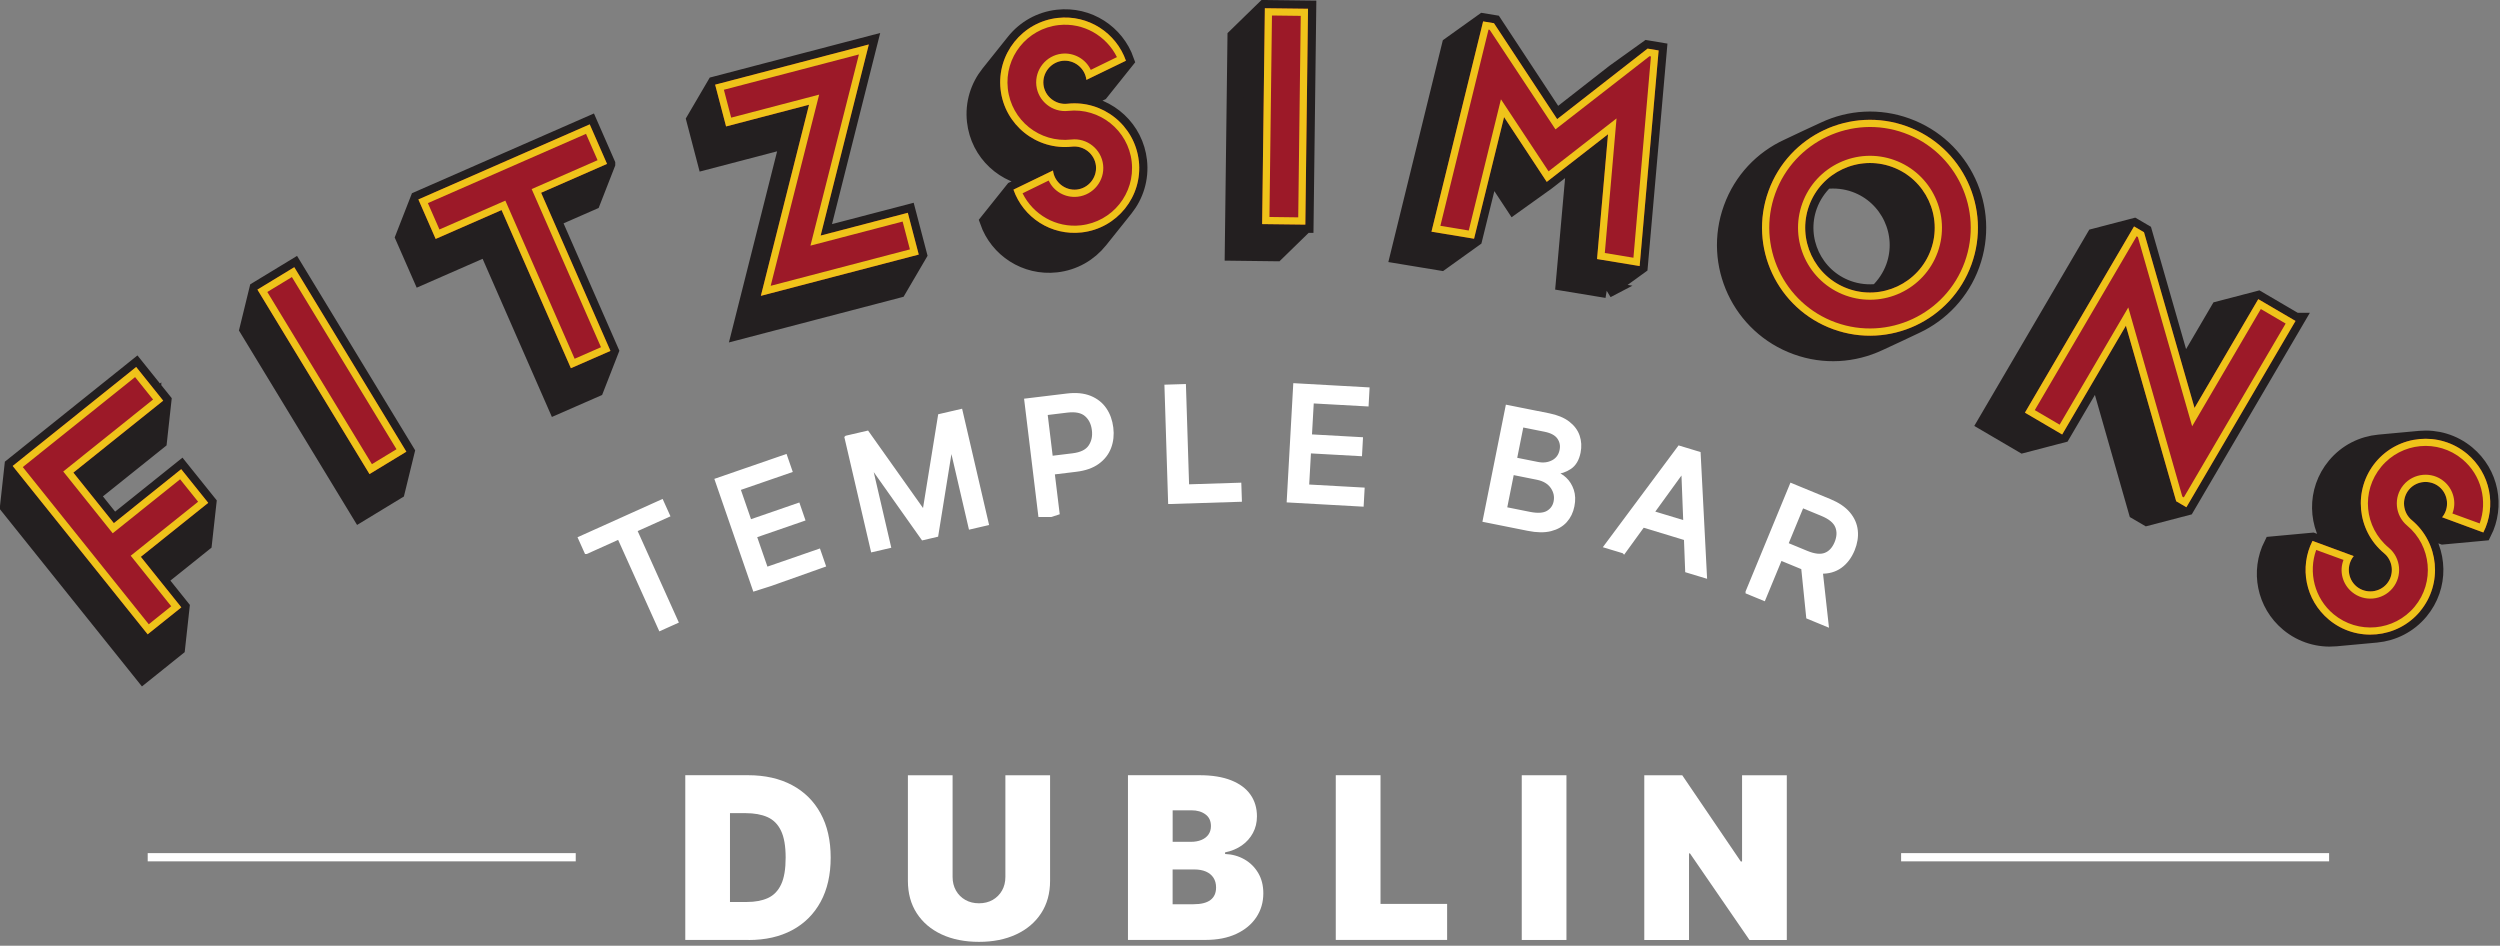 <svg width="608" height="230" viewBox="0 0 608 230" fill="none" xmlns="http://www.w3.org/2000/svg">
<rect x="0" y="0" width="608" height="230" fill="#808080" stroke="none"/>
<g clip-path="url(#clip0_1_2)">
<path d="M182.07 228.59H166.66V188.53H181.92C186.04 188.53 189.6 189.33 192.61 190.93C195.61 192.53 197.94 194.82 199.57 197.82C201.21 200.81 202.02 204.4 202.02 208.57C202.02 212.74 201.21 216.32 199.58 219.32C197.95 222.31 195.64 224.61 192.66 226.21C189.67 227.81 186.15 228.61 182.08 228.61L182.07 228.59ZM177.53 219.36H181.68C183.66 219.36 185.35 219.04 186.76 218.4C188.16 217.76 189.23 216.66 189.97 215.09C190.71 213.53 191.07 211.35 191.07 208.56C191.07 205.77 190.69 203.59 189.94 202.03C189.19 200.46 188.09 199.36 186.65 198.72C185.21 198.08 183.44 197.76 181.36 197.76H177.53V219.35V219.36Z" fill="white"/>
<path d="M244.51 188.54H255.38V214.2C255.38 217.25 254.65 219.89 253.2 222.11C251.75 224.33 249.72 226.05 247.13 227.25C244.53 228.46 241.52 229.06 238.09 229.06C234.66 229.06 231.61 228.46 229.01 227.25C226.41 226.04 224.4 224.33 222.96 222.11C221.52 219.89 220.8 217.25 220.8 214.2V188.54H231.67V213.26C231.67 214.5 231.94 215.6 232.49 216.58C233.04 217.55 233.8 218.31 234.77 218.86C235.74 219.41 236.85 219.68 238.09 219.68C239.33 219.68 240.45 219.41 241.42 218.86C242.38 218.31 243.14 217.55 243.69 216.58C244.24 215.61 244.51 214.5 244.51 213.26V188.54Z" fill="white"/>
<path d="M274.32 228.59V188.53H291.69C294.74 188.53 297.31 188.94 299.39 189.76C301.47 190.58 303.04 191.74 304.1 193.24C305.16 194.74 305.69 196.51 305.69 198.54C305.69 200.01 305.37 201.36 304.72 202.57C304.07 203.78 303.17 204.8 302.01 205.61C300.85 206.42 299.49 206.99 297.94 207.3V207.69C299.66 207.76 301.23 208.19 302.63 208.99C304.04 209.79 305.16 210.9 305.99 212.3C306.82 213.7 307.24 215.35 307.24 217.24C307.24 219.43 306.67 221.38 305.53 223.09C304.39 224.8 302.77 226.14 300.67 227.12C298.57 228.1 296.07 228.59 293.16 228.59H274.3H274.32ZM285.19 204.73H289.65C290.6 204.73 291.44 204.58 292.17 204.28C292.9 203.98 293.47 203.55 293.88 202.98C294.29 202.41 294.5 201.72 294.5 200.9C294.5 199.66 294.06 198.71 293.17 198.06C292.28 197.4 291.16 197.07 289.81 197.07H285.19V204.74V204.73ZM285.19 219.91H290.27C292.1 219.91 293.47 219.57 294.38 218.88C295.29 218.2 295.75 217.18 295.75 215.84C295.75 214.9 295.53 214.11 295.1 213.45C294.67 212.8 294.06 212.3 293.27 211.96C292.48 211.62 291.53 211.45 290.42 211.45H285.18V219.9L285.19 219.91Z" fill="white"/>
<path d="M324.86 228.59V188.53H335.74V219.83H351.94V228.59H324.87H324.86Z" fill="white"/>
<path d="M380.96 188.54V228.6H370.09V188.54H380.96Z" fill="white"/>
<path d="M434.55 188.54V228.6H425.47L411 207.55H410.77V228.6H399.89V188.54H409.12L423.36 209.51H423.67V188.54H434.54H434.55Z" fill="white"/>
<path d="M140.02 208.48H35.92" stroke="white" stroke-width="2" stroke-miterlimit="10"/>
<path d="M566.44 208.48H462.35" stroke="white" stroke-width="2" stroke-miterlimit="10"/>
<path d="M39.69 97.44L38.61 107.28L22.22 120.41L27.69 127.24L44.07 114.11L50.64 122.3L49.55 132.14L38.63 140.89L44.1 147.72L43.02 157.56L34.83 164.13L2 123.16L3.08 113.32L33.12 89.25L39.69 97.44ZM37.23 97.17L32.85 91.71L5.54 113.59L36.18 151.82L41.64 147.44L31.79 135.15L48.18 122.02L43.8 116.56L27.41 129.69L15.38 114.67L37.23 97.16V97.17Z" fill="#231F20" stroke="#231F20" stroke-width="4" stroke-miterlimit="10"/>
<path d="M98.83 109.85L96.48 119.47L87.51 124.92L60.25 80.05L62.6 70.43L71.57 64.98L98.83 109.85ZM70.99 67.38L65.01 71.01L90.45 112.88L96.43 109.25L70.99 67.38Z" fill="#231F20" stroke="#231F20" stroke-width="4" stroke-miterlimit="10"/>
<path d="M147.63 39.86L144.03 49.08L134.42 53.29L148.47 85.34L144.87 94.56L135.25 98.77L118.4 60.31L102.37 67.33L98.15 57.71L101.75 48.49L143.42 30.23L147.63 39.85V39.86ZM104.06 49.4L106.87 55.81L122.9 48.79L139.75 87.25L146.16 84.44L129.3 45.98L145.33 38.96L142.52 32.55L104.06 49.4Z" fill="#231F20" stroke="#231F20" stroke-width="4" stroke-miterlimit="10"/>
<path d="M199.58 57.29L220.78 51.75L223.44 61.91L218.44 70.45L180.04 80.49L191.76 34.01L171.58 39.29L168.92 29.13L173.92 20.59L211.3 10.81L199.58 57.29ZM176.05 21.84L177.82 28.61L199.22 23.01L187.43 69.51L221.29 60.65L219.52 53.88L197.1 59.74L208.89 13.24L176.04 21.83L176.05 21.84Z" fill="#231F20" stroke="#231F20" stroke-width="4" stroke-miterlimit="10"/>
<path d="M267.42 58.43C264.88 61.6 261.18 63.77 256.87 64.25C249.43 65.08 242.66 60.62 240.29 53.84L246.47 46.11L251.95 43.46C244.37 43.03 238.02 37.26 237.16 29.47C236.68 25.16 237.99 21.07 240.52 17.9C241.57 16.59 245.65 11.49 246.7 10.17C249.23 7 252.94 4.83 257.25 4.35C264.69 3.52 271.46 7.99 273.83 14.76L267.65 22.49L262.17 25.14C269.75 25.57 276.09 31.34 276.96 39.13C277.44 43.44 276.13 47.53 273.6 50.7C272.55 52.01 268.47 57.11 267.42 58.43ZM265.29 16.99L271.64 13.89C269.1 8.75 263.52 5.43 257.47 6.1C249.75 6.96 244.25 13.9 245.1 21.56C245.96 29.28 252.84 34.79 260.55 33.93C264.38 33.5 267.86 36.29 268.28 40.11C268.7 43.94 265.92 47.41 262.09 47.84C259.03 48.18 256.24 46.52 255.04 43.91L248.69 47.01C251.23 52.15 256.81 55.48 262.86 54.8C270.51 53.95 276.09 47.07 275.23 39.34C274.38 31.69 267.43 26.12 259.77 26.97C255.94 27.4 252.47 24.61 252.04 20.79C251.62 16.96 254.4 13.49 258.22 13.06C261.21 12.73 264.07 14.38 265.28 17L265.29 16.99ZM254.52 22.76C255.2 23.81 256.13 24.55 257.3 24.99C256.62 23.94 255.69 23.2 254.52 22.76ZM259.62 45.85C258.94 44.8 258.01 44.06 256.84 43.62C257.52 44.67 258.45 45.41 259.62 45.85Z" fill="#231F20" stroke="#231F20" stroke-width="4" stroke-miterlimit="10"/>
<path d="M317.45 54.63L310.36 61.54L299.86 61.41L300.52 8.91L307.61 2L318.11 2.13L317.46 54.63H317.45ZM316.34 3.86L309.34 3.77L308.73 52.77L315.73 52.86L316.34 3.86Z" fill="#231F20" stroke="#231F20" stroke-width="4" stroke-miterlimit="10"/>
<path d="M390.79 70.48L380.37 68.76L383.03 38.91L376.19 44.24L368.14 50L362.58 41.56L358.51 58.05L350.46 63.82L340.1 62.11L352.66 10.98L360.71 5.22L363.33 5.65L378.47 28.65L392.64 17.58L400.68 11.82L403.37 12.27L398.75 64.71L390.77 70.49L390.79 70.48ZM390.28 61.53L397.25 62.68L401.51 13.73L401.16 13.67L378.29 31.46L362.29 7.25L362.01 7.2L350.3 54.92L357.2 56.06L365.03 24.15L376.61 41.67L393.14 28.8L390.29 61.53H390.28Z" fill="#231F20" stroke="#231F20" stroke-width="4" stroke-miterlimit="10"/>
<path d="M456.94 83.35C450.84 86.2 443.72 86.75 436.88 84.27C423.25 79.33 416.2 64.27 421.14 50.65C423.62 43.8 428.63 38.62 434.79 35.79C436.25 35.05 442.23 32.31 443.76 31.59C449.86 28.74 456.96 28.25 463.73 30.71C477.36 35.65 484.41 50.71 479.47 64.33C477.02 71.11 472.01 76.3 465.91 79.15C464.45 79.89 458.47 82.63 456.94 83.35ZM463.13 32.35C450.43 27.75 436.35 34.34 431.75 47.04C427.15 59.74 433.74 73.82 446.44 78.42C459.15 83.02 473.22 76.43 477.82 63.73C482.42 51.03 475.83 36.95 463.13 32.35ZM471.24 61.35C467.95 70.43 457.91 75.14 448.83 71.85C439.75 68.56 435.04 58.52 438.33 49.43C441.62 40.35 451.66 35.65 460.74 38.94C469.82 42.23 474.53 52.27 471.24 61.36V61.35ZM456.64 71.03C458.34 69.41 459.77 67.32 460.63 64.96C463.59 56.8 459.35 47.74 451.18 44.79C448.81 43.93 446.29 43.69 443.96 43.96C442.26 45.58 440.83 47.67 439.97 50.04C437.01 58.2 441.25 67.26 449.41 70.21C451.78 71.07 454.3 71.31 456.63 71.04L456.64 71.03Z" fill="#231F20" stroke="#231F20" stroke-width="4" stroke-miterlimit="10"/>
<path d="M558.27 78.07L531.73 123.37L522.15 125.87L519.67 124.42L510.12 91L501.52 105.68L491.94 108.18L482.88 102.87L509.42 57.57L519 55.07L521.41 56.48L531.02 89.94L539.62 75.26L549.2 72.76L558.26 78.07H558.27ZM549.83 75.16L533.13 103.67L519.93 57.64L519.63 57.46L494.86 99.74L500.9 103.28L517.6 74.77L530.74 120.76L531.1 120.97L555.87 78.69L549.83 75.15V75.16Z" fill="#231F20" stroke="#231F20" stroke-width="4" stroke-miterlimit="10"/>
<path d="M568.06 155.19C564.02 155.56 559.89 154.4 556.55 151.63C550.79 146.84 549.31 138.88 552.55 132.46L562.41 131.55L568.12 133.66C563.17 127.9 562.92 119.33 567.93 113.3C570.7 109.96 574.55 108.07 578.6 107.69C580.28 107.54 586.78 106.94 588.46 106.78C592.5 106.41 596.63 107.57 599.97 110.34C605.73 115.13 607.21 123.09 603.97 129.51L594.11 130.42L588.4 128.31C593.35 134.07 593.6 142.64 588.59 148.67C585.81 152.01 581.96 153.9 577.92 154.28C576.25 154.43 569.74 155.03 568.06 155.19ZM596.43 124.88L603.06 127.3C605 121.9 603.52 115.58 598.84 111.68C592.86 106.71 584.05 107.58 579.13 113.5C574.16 119.48 574.97 128.25 580.95 133.21C583.91 135.67 584.32 140.11 581.86 143.07C579.4 146.03 574.96 146.44 572 143.98C569.63 142.01 568.89 138.85 569.94 136.17L563.3 133.75C561.36 139.15 562.84 145.47 567.52 149.37C573.44 154.29 582.27 153.53 587.24 147.55C592.16 141.63 591.34 132.76 585.42 127.83C582.46 125.37 582.05 120.93 584.51 117.97C586.97 115.01 591.41 114.6 594.37 117.06C596.69 118.98 597.48 122.19 596.43 124.87V124.88ZM571.71 140.83C572 139.61 571.89 138.43 571.38 137.28C571.09 138.5 571.2 139.68 571.71 140.83ZM584.8 121.13C584.51 122.35 584.62 123.53 585.13 124.68C585.41 123.46 585.3 122.28 584.8 121.13Z" fill="#231F20" stroke="#231F20" stroke-width="4" stroke-miterlimit="10"/>
<path d="M3.08 113.32L33.12 89.25L39.69 97.44L17.84 114.94L27.69 127.23L44.07 114.1L50.64 122.29L34.25 135.42L44.1 147.71L35.91 154.27L3.08 113.32Z" fill="#9C1928"/>
<path d="M98.83 109.85L89.86 115.3L62.6 70.43L71.57 64.98L98.83 109.85Z" fill="#9C1928"/>
<path d="M101.75 48.5L143.42 30.24L147.63 39.86L131.6 46.88L148.46 85.34L138.84 89.55L121.98 51.09L105.95 58.11L101.74 48.49L101.75 48.5Z" fill="#9C1928"/>
<path d="M173.92 20.59L211.3 10.81L199.58 57.29L220.78 51.75L223.44 61.91L185.04 71.95L196.76 25.47L176.58 30.75L173.92 20.59Z" fill="#9C1928"/>
<path d="M276.97 39.14C277.93 47.77 271.68 55.57 263.05 56.53C255.61 57.36 248.85 52.9 246.47 46.12L256.09 41.46C256.41 44.31 259.03 46.41 261.89 46.1C264.74 45.78 266.84 43.16 266.53 40.3C266.21 37.45 263.59 35.35 260.73 35.66C252.1 36.62 244.3 30.37 243.34 21.75C242.38 13.12 248.63 5.32 257.25 4.36C264.69 3.53 271.46 8 273.83 14.77L264.21 19.43C263.89 16.58 261.26 14.48 258.41 14.79C255.56 15.11 253.46 17.73 253.77 20.59C254.09 23.44 256.71 25.54 259.57 25.23C268.19 24.27 276 30.52 276.96 39.15L276.97 39.14Z" fill="#9C1928"/>
<path d="M317.45 54.63L306.95 54.5L307.61 2L318.11 2.13L317.46 54.63H317.45Z" fill="#9C1928"/>
<path d="M360.71 5.21L363.33 5.64L378.7 28.97L400.69 11.82L403.38 12.27L398.76 64.71L388.4 63L391.07 32.65L376.17 44.24L365.79 28.48L358.49 58.06L348.13 56.35L360.69 5.22L360.71 5.21Z" fill="#9C1928"/>
<path d="M445.84 80.07C432.21 75.13 425.16 60.07 430.1 46.45C435.03 32.83 450.1 25.77 463.72 30.71C477.35 35.65 484.4 50.71 479.46 64.33C474.52 77.95 459.46 85.01 445.84 80.07ZM439.97 50.03C437.01 58.19 441.25 67.25 449.41 70.2C457.57 73.16 466.63 68.92 469.58 60.76C472.54 52.6 468.3 43.54 460.14 40.59C451.98 37.63 442.92 41.87 439.97 50.04V50.03Z" fill="#9C1928"/>
<path d="M519.01 55.07L521.42 56.48L533.71 99.21L549.21 72.75L558.27 78.06L531.73 123.36L529.25 121.91L517.02 79.21L501.52 105.67L492.46 100.36L519 55.06L519.01 55.07Z" fill="#9C1928"/>
<path d="M588.58 148.67C583.03 155.34 573.07 156.26 566.4 150.71C560.64 145.92 559.16 137.96 562.4 131.54L572.43 135.24C570.6 137.45 570.91 140.8 573.11 142.63C575.32 144.46 578.67 144.16 580.5 141.95C582.33 139.74 582.02 136.39 579.82 134.56C573.14 129.01 572.23 119.06 577.77 112.38C583.32 105.71 593.27 104.79 599.95 110.33C605.71 115.12 607.19 123.08 603.95 129.5L593.92 125.8C595.76 123.59 595.45 120.24 593.24 118.41C591.03 116.58 587.68 116.88 585.85 119.09C584.02 121.3 584.33 124.65 586.53 126.48C593.2 132.03 594.12 141.98 588.57 148.66L588.58 148.67Z" fill="#9C1928"/>
<path d="M3.08 113.32L33.12 89.25L39.69 97.44L17.84 114.94L27.69 127.23L44.07 114.1L50.64 122.29L34.25 135.42L44.1 147.71L35.91 154.27L3.08 113.32ZM37.23 97.17L32.85 91.71L5.54 113.59L36.18 151.82L41.64 147.44L31.79 135.15L48.18 122.02L43.8 116.56L27.41 129.69L15.38 114.67L37.23 97.16V97.17Z" fill="#EFC31A"/>
<path d="M98.83 109.85L89.86 115.3L62.6 70.43L71.57 64.98L98.83 109.85ZM70.99 67.38L65.01 71.01L90.45 112.88L96.43 109.25L70.99 67.38Z" fill="#EFC31A"/>
<path d="M101.75 48.5L143.42 30.24L147.63 39.86L131.6 46.88L148.46 85.34L138.84 89.55L121.98 51.09L105.95 58.11L101.74 48.49L101.75 48.5ZM104.06 49.4L106.87 55.81L122.9 48.79L139.75 87.25L146.16 84.44L129.3 45.98L145.33 38.96L142.52 32.55L104.06 49.4Z" fill="#EFC31A"/>
<path d="M173.92 20.59L211.3 10.81L199.58 57.29L220.78 51.75L223.44 61.91L185.04 71.95L196.76 25.47L176.58 30.75L173.92 20.59ZM176.05 21.84L177.82 28.61L199.22 23.01L187.43 69.51L221.29 60.65L219.52 53.88L197.1 59.74L208.89 13.24L176.04 21.83L176.05 21.84Z" fill="#EFC31A"/>
<path d="M276.97 39.14C277.93 47.77 271.68 55.57 263.05 56.53C255.61 57.36 248.85 52.9 246.47 46.12L256.09 41.46C256.41 44.31 259.03 46.41 261.89 46.1C264.74 45.78 266.84 43.16 266.53 40.3C266.21 37.45 263.59 35.35 260.73 35.66C252.1 36.62 244.3 30.37 243.34 21.75C242.38 13.12 248.63 5.32 257.25 4.36C264.69 3.53 271.46 8 273.83 14.77L264.21 19.43C263.89 16.58 261.26 14.48 258.41 14.79C255.56 15.11 253.46 17.73 253.77 20.59C254.09 23.44 256.71 25.54 259.57 25.23C268.19 24.27 276 30.52 276.96 39.15L276.97 39.14ZM265.29 16.99L271.64 13.89C269.1 8.75 263.52 5.43 257.47 6.1C249.75 6.96 244.25 13.9 245.1 21.56C245.96 29.28 252.84 34.79 260.55 33.93C264.38 33.5 267.86 36.29 268.28 40.11C268.7 43.94 265.92 47.41 262.09 47.84C259.03 48.18 256.24 46.52 255.04 43.91L248.69 47.01C251.23 52.15 256.81 55.48 262.86 54.8C270.51 53.95 276.09 47.07 275.23 39.34C274.38 31.69 267.43 26.12 259.77 26.97C255.94 27.4 252.47 24.61 252.04 20.79C251.62 16.96 254.4 13.49 258.22 13.06C261.21 12.73 264.07 14.38 265.28 17L265.29 16.99Z" fill="#EFC31A"/>
<path d="M317.45 54.63L306.95 54.5L307.61 2L318.11 2.13L317.46 54.63H317.45ZM316.34 3.86L309.34 3.77L308.73 52.77L315.73 52.86L316.34 3.86Z" fill="#EFC31A"/>
<path d="M360.71 5.21L363.33 5.64L378.7 28.97L400.69 11.82L403.38 12.27L398.76 64.71L388.4 63L391.07 32.65L376.17 44.24L365.79 28.48L358.49 58.06L348.13 56.35L360.69 5.22L360.71 5.21ZM390.28 61.53L397.25 62.68L401.51 13.73L401.16 13.67L378.29 31.46L362.29 7.25L362.01 7.2L350.3 54.92L357.2 56.06L365.03 24.15L376.61 41.67L393.14 28.8L390.29 61.53H390.28Z" fill="#EFC31A"/>
<path d="M445.84 80.07C432.21 75.13 425.16 60.07 430.1 46.45C435.03 32.83 450.1 25.77 463.72 30.71C477.35 35.65 484.4 50.71 479.46 64.33C474.52 77.95 459.46 85.01 445.84 80.07ZM463.13 32.35C450.43 27.75 436.35 34.34 431.75 47.04C427.15 59.74 433.74 73.82 446.44 78.42C459.15 83.02 473.22 76.43 477.82 63.73C482.42 51.03 475.83 36.95 463.13 32.35ZM471.24 61.35C467.95 70.43 457.91 75.14 448.83 71.85C439.75 68.56 435.04 58.52 438.33 49.43C441.62 40.35 451.66 35.65 460.74 38.94C469.82 42.23 474.53 52.27 471.24 61.36V61.35ZM439.97 50.03C437.01 58.19 441.25 67.25 449.41 70.2C457.57 73.16 466.63 68.92 469.58 60.76C472.54 52.6 468.3 43.54 460.14 40.59C451.98 37.63 442.92 41.87 439.97 50.04V50.03Z" fill="#EFC31A"/>
<path d="M519.01 55.07L521.42 56.48L533.71 99.21L549.21 72.75L558.27 78.06L531.73 123.36L529.25 121.91L517.02 79.21L501.52 105.67L492.46 100.36L519 55.06L519.01 55.07ZM549.83 75.16L533.13 103.67L519.93 57.64L519.63 57.46L494.86 99.74L500.9 103.28L517.6 74.77L530.74 120.76L531.1 120.97L555.87 78.69L549.83 75.15V75.16Z" fill="#EFC31A"/>
<path d="M588.58 148.67C583.03 155.34 573.07 156.26 566.4 150.71C560.64 145.92 559.16 137.96 562.4 131.54L572.43 135.24C570.6 137.45 570.91 140.8 573.11 142.63C575.32 144.46 578.67 144.16 580.5 141.95C582.33 139.74 582.02 136.39 579.82 134.56C573.14 129.01 572.23 119.06 577.77 112.38C583.32 105.71 593.27 104.79 599.95 110.33C605.71 115.12 607.19 123.08 603.95 129.5L593.92 125.8C595.76 123.59 595.45 120.24 593.24 118.41C591.03 116.58 587.68 116.88 585.85 119.09C584.02 121.3 584.33 124.65 586.53 126.48C593.2 132.03 594.12 141.98 588.57 148.66L588.58 148.67ZM596.43 124.88L603.06 127.3C605 121.9 603.52 115.58 598.84 111.68C592.86 106.71 584.05 107.58 579.13 113.5C574.16 119.48 574.97 128.25 580.95 133.21C583.91 135.67 584.32 140.11 581.86 143.07C579.4 146.03 574.96 146.44 572 143.98C569.63 142.01 568.89 138.85 569.94 136.17L563.3 133.75C561.36 139.15 562.84 145.47 567.52 149.37C573.44 154.29 582.27 153.53 587.24 147.55C592.16 141.63 591.34 132.76 585.42 127.83C582.46 125.37 582.05 120.93 584.51 117.97C586.97 115.01 591.41 114.6 594.37 117.06C596.69 118.98 597.48 122.19 596.43 124.87V124.88Z" fill="#EFC31A"/>
<path d="M142.6 134.23L141.11 130.91L160.9 122L162.4 125.32L154.42 128.91L164.44 151.16L160.6 152.89L150.58 130.64L142.61 134.23H142.6Z" fill="white" stroke="white" stroke-miterlimit="10"/>
<path d="M183.52 143.27L174.36 116.77L190.98 111.03L192.17 114.47L179.55 118.83L182.34 126.9L194.09 122.84L195.27 126.27L183.52 130.33L186.33 138.44L199.1 134.02L200.29 137.46L187.42 142.03L183.52 143.27Z" fill="white" stroke="white" stroke-miterlimit="10"/>
<path d="M205.9 106.43L210.9 105.27L224.53 124.48L224.85 124.41L228.61 101.16L233.61 100L239.95 127.31L236.03 128.22L231.44 108.45L231.19 108.51L227.71 130.11L224.46 130.87L211.82 113L211.57 113.06L216.16 132.84L212.24 133.75L205.89 106.44L205.9 106.43Z" fill="white" stroke="white" stroke-miterlimit="10"/>
<path d="M252.99 125.24L249.61 97.4L259.53 96.2C261.69 95.94 263.53 96.12 265.05 96.73C266.57 97.35 267.77 98.29 268.64 99.56C269.51 100.83 270.05 102.33 270.26 104.04C270.47 105.75 270.3 107.33 269.75 108.78C269.2 110.23 268.26 111.44 266.93 112.4C265.6 113.37 263.85 113.98 261.7 114.24L255.99 114.93L257.18 124.72L255.57 125.24H252.99ZM255.57 111.39L260.9 110.74C262.96 110.49 264.38 109.79 265.16 108.64C265.94 107.49 266.24 106.13 266.04 104.55C265.85 102.97 265.23 101.73 264.2 100.83C263.17 99.93 261.61 99.6 259.52 99.85L254.25 100.49L255.57 111.38V111.39Z" fill="white" stroke="white" stroke-miterlimit="10"/>
<path d="M284.58 122.07L283.7 94.04L287.93 93.91L288.7 118.3L301.4 117.9L301.52 121.54L284.59 122.07H284.58Z" fill="white" stroke="white" stroke-miterlimit="10"/>
<path d="M313.44 121.71L315 93.71L332.56 94.69L332.36 98.33L319.03 97.59L318.55 106.12L330.96 106.81L330.76 110.43L318.35 109.74L317.87 118.31L331.36 119.06L331.16 122.7L313.44 121.71Z" fill="white" stroke="white" stroke-miterlimit="10"/>
<path d="M361.11 126.5L366.62 99L376.69 101.01C378.64 101.4 380.2 102.05 381.35 102.94C382.51 103.84 383.29 104.89 383.7 106.11C384.11 107.32 384.18 108.61 383.91 109.97C383.57 111.69 382.85 112.91 381.75 113.64C380.65 114.37 379.44 114.77 378.12 114.84L378.06 115.11C378.97 115.34 379.8 115.81 380.56 116.53C381.33 117.25 381.89 118.16 382.27 119.27C382.64 120.38 382.69 121.64 382.4 123.07C382.12 124.48 381.54 125.67 380.66 126.65C379.78 127.63 378.59 128.31 377.09 128.69C375.59 129.07 373.77 129.04 371.65 128.61L361.11 126.5ZM365.97 123.77L371.96 124.97C373.96 125.37 375.46 125.27 376.47 124.67C377.48 124.07 378.1 123.19 378.33 122.04C378.59 120.73 378.33 119.52 377.55 118.39C376.77 117.26 375.54 116.53 373.88 116.19L367.74 114.96L365.98 123.77H365.97ZM368.39 111.73L373.95 112.84C375.35 113.12 376.6 112.96 377.72 112.37C378.84 111.77 379.53 110.81 379.79 109.49C380.02 108.34 379.81 107.31 379.17 106.39C378.53 105.47 377.38 104.84 375.73 104.51L370.07 103.38L368.4 111.74L368.39 111.73Z" fill="white" stroke="white" stroke-miterlimit="10"/>
<path d="M394.93 134.11L390.63 132.81L408.42 108.9L413.1 110.32L414.63 140.08L410.33 138.78L410.03 130.94L399.55 127.76L394.94 134.12L394.93 134.11ZM401.76 124.7L409.88 127.16L409.39 114.51L409.18 114.45L401.75 124.7H401.76Z" fill="white" stroke="white" stroke-miterlimit="10"/>
<path d="M425.02 143.95L435.71 118.03L444.95 121.84C446.96 122.67 448.48 123.7 449.52 124.94C450.56 126.18 451.16 127.54 451.32 129.04C451.48 130.53 451.23 132.08 450.58 133.67C449.86 135.41 448.85 136.75 447.53 137.7C446.22 138.64 444.64 139.08 442.8 139.02L444.22 151.88L439.76 150.04L438.54 138.06C438.46 138.03 438.37 137.99 438.29 137.96L432.98 135.77L428.93 145.58L425.02 143.97V143.95ZM434.37 132.38L439.33 134.43C441.24 135.22 442.78 135.38 443.96 134.92C445.14 134.46 446.03 133.5 446.64 132.04C447.24 130.57 447.3 129.23 446.8 128.02C446.3 126.81 445.09 125.81 443.15 125.01L438.24 122.98L434.37 132.37V132.38Z" fill="white" stroke="white" stroke-miterlimit="10"/>
</g>
<defs>
<clipPath id="clip0_1_2">
<rect width="607.73" height="229.07" fill="white"/>
</clipPath>
</defs>
</svg>
